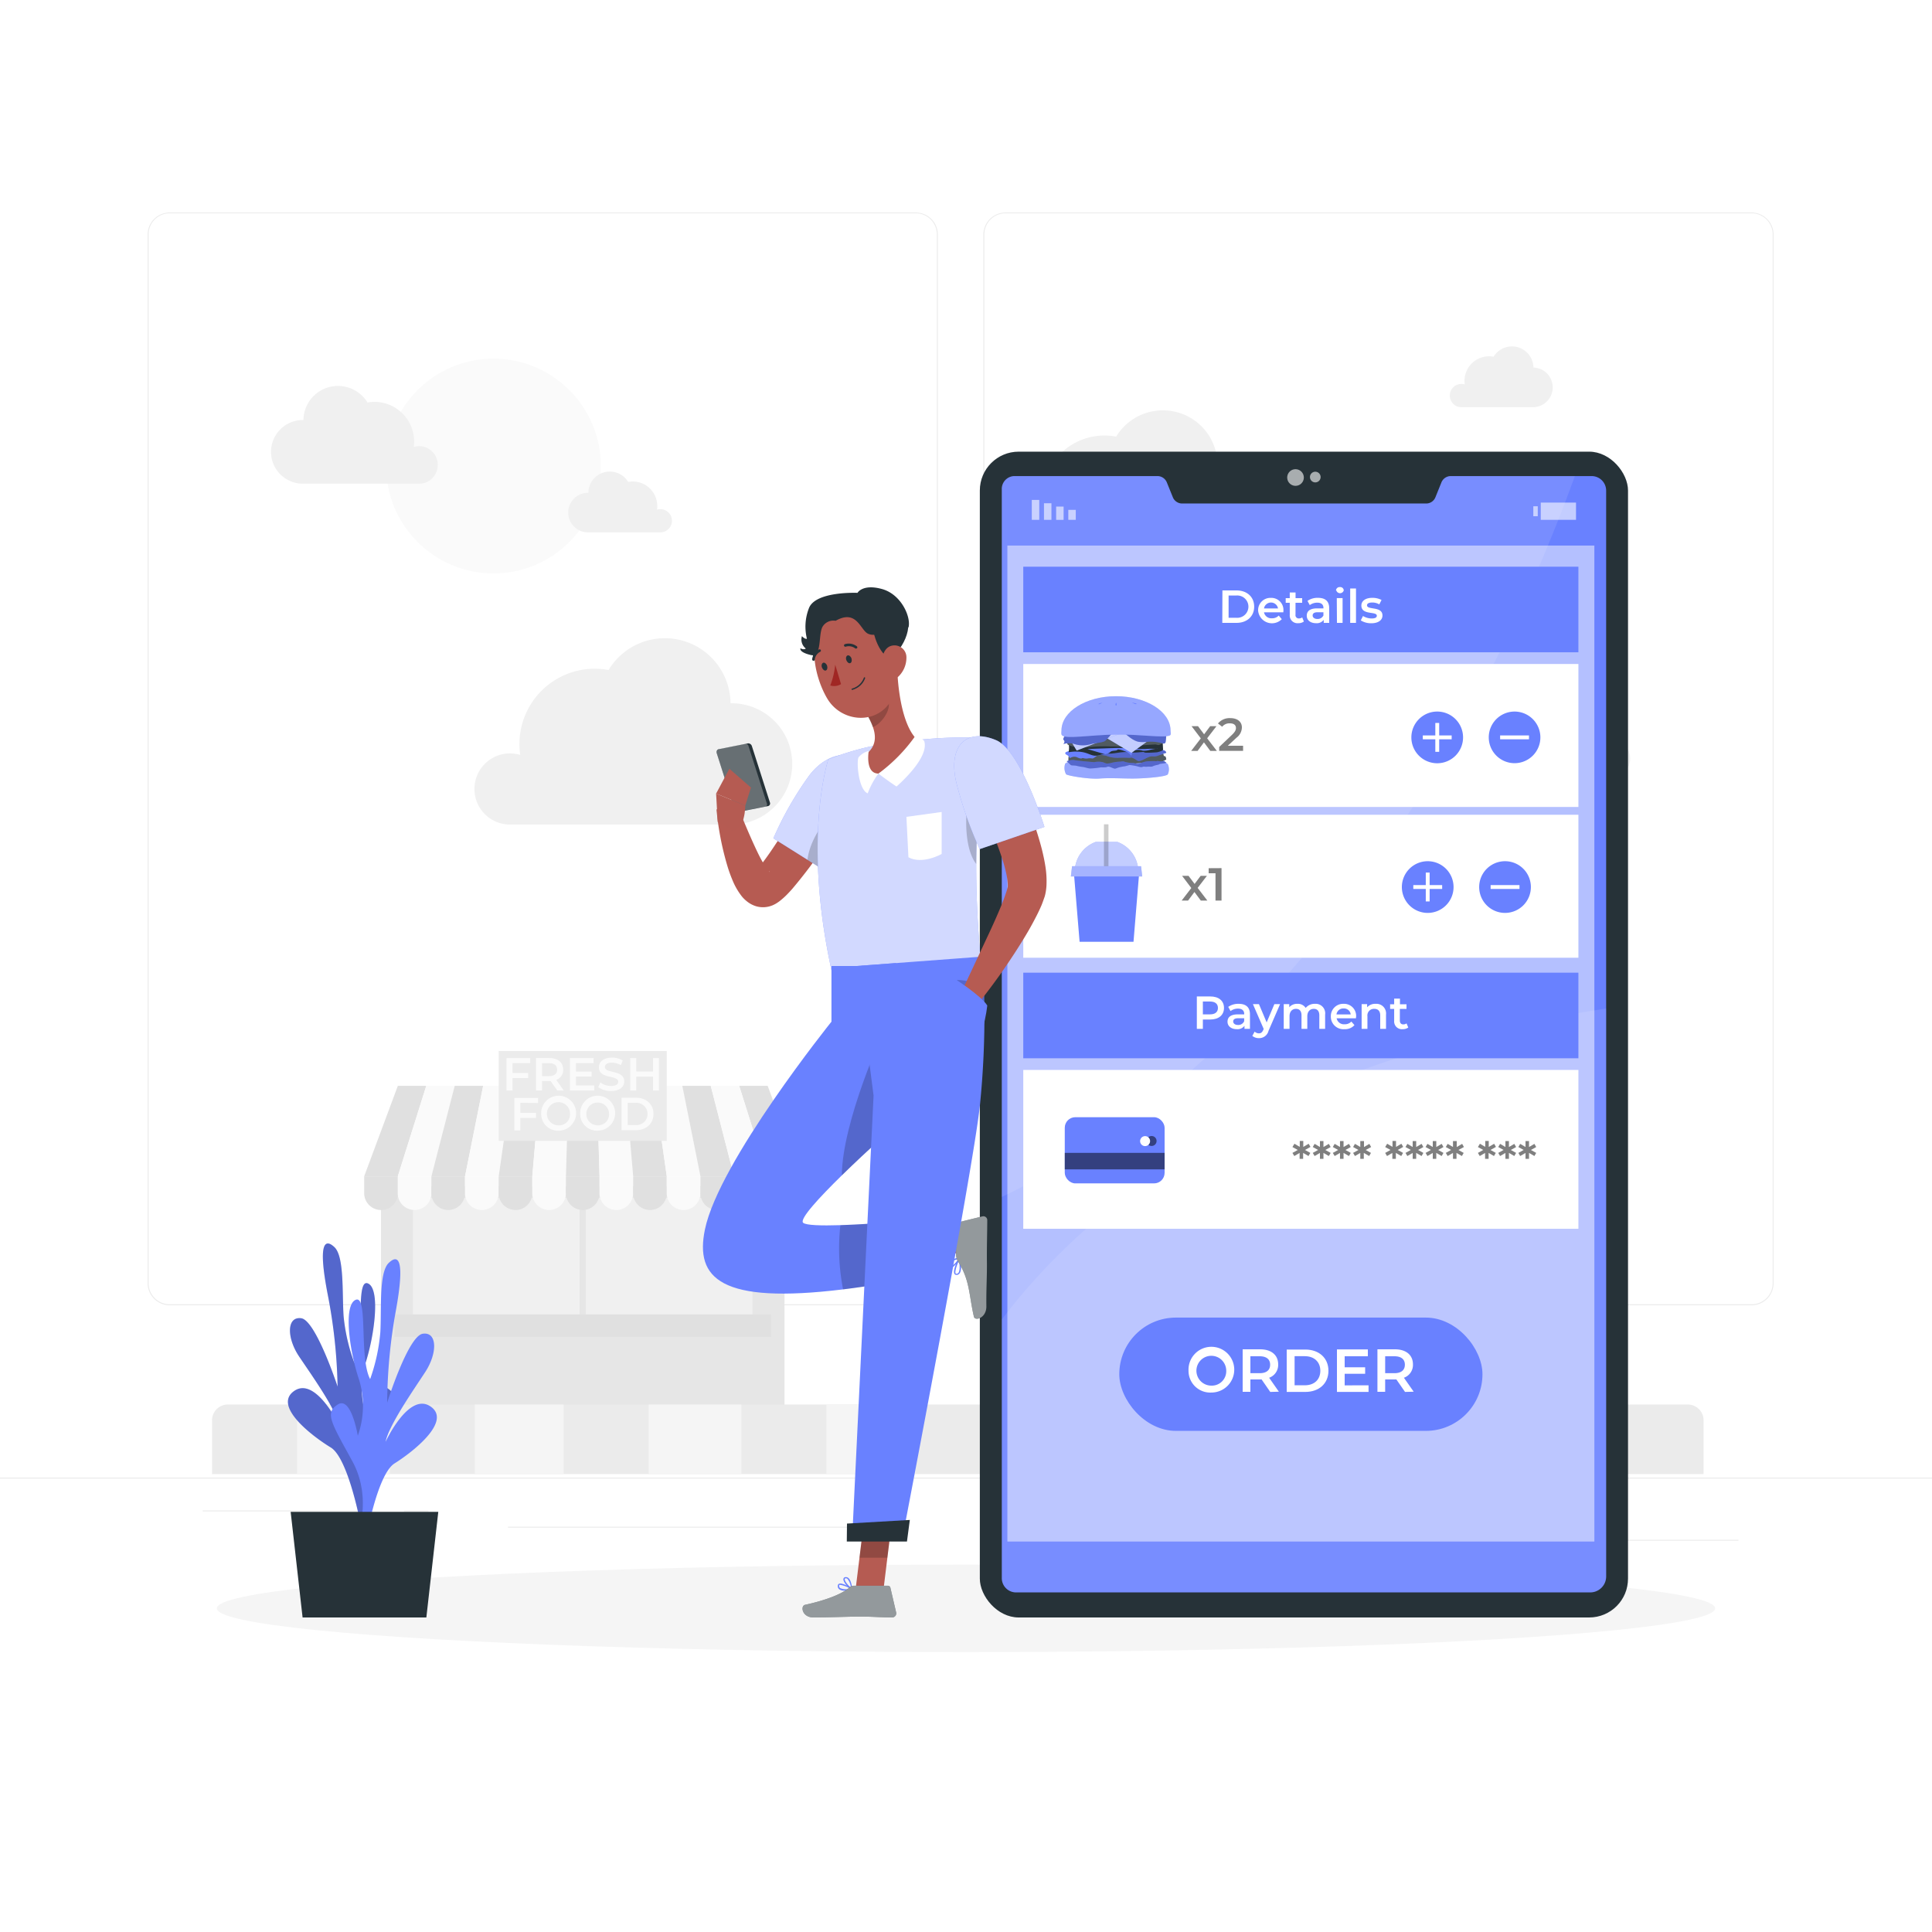 <svg class="animated" id="freepik_stories-order-ahead" xmlns="http://www.w3.org/2000/svg" viewBox="0 0 500 500" version="1.1" xmlns:xlink="http://www.w3.org/1999/xlink" xmlns:svgjs="http://svgjs.com/svgjs"><style>svg#freepik_stories-order-ahead:not(.animated) .animable {opacity: 0;}svg#freepik_stories-order-ahead.animated #freepik--Device--inject-230 {animation: 1.5s Infinite  linear floating;animation-delay: 0s;}            @keyframes floating {                0% {                    opacity: 1;                    transform: translateY(0px);                }                50% {                    transform: translateY(-10px);                }                100% {                    opacity: 1;                    transform: translateY(0px);                }            }        </style><g id="freepik--background-complete--inject-230" class="animable" style="transform-origin: 250px 228.23px;"><rect y="382.4" width="500" height="0.25" style="fill: rgb(235, 235, 235); transform-origin: 250px 382.525px;" id="el6ouskm3kytk" class="animable"></rect><rect x="416.78" y="398.49" width="33.12" height="0.25" style="fill: rgb(235, 235, 235); transform-origin: 433.34px 398.615px;" id="elsiz77ojd70k" class="animable"></rect><rect x="322.53" y="401.21" width="8.69" height="0.25" style="fill: rgb(235, 235, 235); transform-origin: 326.875px 401.335px;" id="el8bs66a3lrp7" class="animable"></rect><rect x="396.59" y="389.21" width="19.19" height="0.25" style="fill: rgb(235, 235, 235); transform-origin: 406.185px 389.335px;" id="el60js3vmhlqp" class="animable"></rect><rect x="52.46" y="390.89" width="43.19" height="0.25" style="fill: rgb(235, 235, 235); transform-origin: 74.055px 391.015px;" id="el4ukotk41qjt" class="animable"></rect><rect x="104.56" y="390.89" width="6.33" height="0.25" style="fill: rgb(235, 235, 235); transform-origin: 107.725px 391.015px;" id="elcekn159hsc6" class="animable"></rect><rect x="131.47" y="395.11" width="93.68" height="0.25" style="fill: rgb(235, 235, 235); transform-origin: 178.31px 395.235px;" id="elxpp00bdqka" class="animable"></rect><path d="M237,337.8H43.91a5.71,5.71,0,0,1-5.7-5.71V60.66A5.71,5.71,0,0,1,43.91,55H237a5.71,5.71,0,0,1,5.71,5.71V332.09A5.71,5.71,0,0,1,237,337.8ZM43.91,55.2a5.46,5.46,0,0,0-5.45,5.46V332.09a5.46,5.46,0,0,0,5.45,5.46H237a5.47,5.47,0,0,0,5.46-5.46V60.66A5.47,5.47,0,0,0,237,55.2Z" style="fill: rgb(235, 235, 235); transform-origin: 140.46px 196.4px;" id="eldghbymdxyl5" class="animable"></path><path d="M453.31,337.8H260.21a5.72,5.72,0,0,1-5.71-5.71V60.66A5.72,5.72,0,0,1,260.21,55h193.1A5.71,5.71,0,0,1,459,60.66V332.09A5.71,5.71,0,0,1,453.31,337.8ZM260.21,55.2a5.47,5.47,0,0,0-5.46,5.46V332.09a5.47,5.47,0,0,0,5.46,5.46h193.1a5.47,5.47,0,0,0,5.46-5.46V60.66a5.47,5.47,0,0,0-5.46-5.46Z" style="fill: rgb(235, 235, 235); transform-origin: 356.75px 196.4px;" id="el9d2qi40x32" class="animable"></path><rect x="98.6" y="307" width="104.42" height="64.39" style="fill: rgb(230, 230, 230); transform-origin: 150.81px 339.195px;" id="elbegmudamo9m" class="animable"></rect><rect x="106.89" y="310.01" width="43.12" height="33.07" style="fill: rgb(240, 240, 240); transform-origin: 128.45px 326.545px;" id="elo6tmnmnzmv" class="animable"></rect><rect x="151.62" y="310.01" width="43.12" height="33.07" style="fill: rgb(240, 240, 240); transform-origin: 173.18px 326.545px;" id="el9xri3m53d65" class="animable"></rect><path d="M98.6,313.15h0a4.36,4.36,0,0,1-4.35-4.36v-4.36H103v4.36A4.36,4.36,0,0,1,98.6,313.15Z" style="fill: rgb(224, 224, 224); transform-origin: 98.625px 308.79px;" id="elzc0eqywcxmf" class="animable"></path><path d="M102.94,304.43h8.71a0,0,0,0,1,0,0v4.36a4.36,4.36,0,0,1-4.36,4.36h0a4.36,4.36,0,0,1-4.36-4.36v-4.36A0,0,0,0,1,102.94,304.43Z" style="fill: rgb(250, 250, 250); transform-origin: 107.29px 308.79px;" id="el6nt1naloypm" class="animable"></path><path d="M116,313.15h0a4.36,4.36,0,0,1-4.36-4.36v-4.36h8.71v4.36A4.36,4.36,0,0,1,116,313.15Z" style="fill: rgb(224, 224, 224); transform-origin: 115.995px 308.79px;" id="elmp5xyqw0nuo" class="animable"></path><path d="M124.7,313.15h0a4.36,4.36,0,0,1-4.36-4.36v-4.36h8.71v4.36A4.36,4.36,0,0,1,124.7,313.15Z" style="fill: rgb(250, 250, 250); transform-origin: 124.695px 308.79px;" id="elrqyyheb1kq" class="animable"></path><path d="M133.41,313.15h0a4.36,4.36,0,0,1-4.36-4.36v-4.36h8.72v4.36A4.36,4.36,0,0,1,133.41,313.15Z" style="fill: rgb(224, 224, 224); transform-origin: 133.41px 308.79px;" id="elbi8bxp0o2hp" class="animable"></path><path d="M142.1,313.15h0a4.36,4.36,0,0,1-4.35-4.36v-4.36h8.71v4.36A4.36,4.36,0,0,1,142.1,313.15Z" style="fill: rgb(250, 250, 250); transform-origin: 142.105px 308.79px;" id="elubljh0osvui" class="animable"></path><path d="M150.81,313.15h0a4.36,4.36,0,0,1-4.35-4.36v-4.36h8.71v4.36A4.36,4.36,0,0,1,150.81,313.15Z" style="fill: rgb(224, 224, 224); transform-origin: 150.815px 308.79px;" id="elt0t9aearkj" class="animable"></path><path d="M159.51,313.15h0a4.36,4.36,0,0,1-4.36-4.36v-4.36h8.71v4.36A4.36,4.36,0,0,1,159.51,313.15Z" style="fill: rgb(250, 250, 250); transform-origin: 159.505px 308.79px;" id="el94k3xl7bli9" class="animable"></path><path d="M168.22,313.15h0a4.36,4.36,0,0,1-4.36-4.36v-4.36h8.71v4.36A4.36,4.36,0,0,1,168.22,313.15Z" style="fill: rgb(224, 224, 224); transform-origin: 168.215px 308.79px;" id="els2bsvr235r" class="animable"></path><path d="M176.91,313.15h0a4.36,4.36,0,0,1-4.36-4.36v-4.36h8.72v4.36A4.36,4.36,0,0,1,176.91,313.15Z" style="fill: rgb(250, 250, 250); transform-origin: 176.91px 308.79px;" id="elfm4u9pbv2sk" class="animable"></path><path d="M185.62,313.15h0a4.36,4.36,0,0,1-4.35-4.36v-4.36H190v4.36A4.36,4.36,0,0,1,185.62,313.15Z" style="fill: rgb(224, 224, 224); transform-origin: 185.635px 308.79px;" id="el5tnpkcuomtq" class="animable"></path><path d="M203,313.15h0a4.36,4.36,0,0,1-4.36-4.36v-4.36h8.71v4.36A4.36,4.36,0,0,1,203,313.15Z" style="fill: rgb(224, 224, 224); transform-origin: 202.995px 308.79px;" id="eldc84dmtlxmd" class="animable"></path><path d="M194.31,313.15h0a4.36,4.36,0,0,1-4.35-4.36v-4.36h8.71v4.36A4.36,4.36,0,0,1,194.31,313.15Z" style="fill: rgb(250, 250, 250); transform-origin: 194.315px 308.79px;" id="el334pbi7akzi" class="animable"></path><rect x="102.09" y="340.17" width="97.45" height="5.81" style="fill: rgb(224, 224, 224); transform-origin: 150.815px 343.075px;" id="elo8wcirkenn" class="animable"></rect><polygon points="102.96 281.01 94.25 304.43 102.96 304.43 110.33 281.01 102.96 281.01" style="fill: rgb(224, 224, 224); transform-origin: 102.29px 292.72px;" id="eljrfm5x3c7ua" class="animable"></polygon><polygon points="110.31 281.01 102.94 304.43 111.65 304.43 117.68 281.01 110.31 281.01" style="fill: rgb(250, 250, 250); transform-origin: 110.31px 292.72px;" id="elf21xsm58kzk" class="animable"></polygon><polygon points="117.68 281.01 111.65 304.43 120.36 304.43 125.05 281.01 117.68 281.01" style="fill: rgb(224, 224, 224); transform-origin: 118.35px 292.72px;" id="elv004qodeb9" class="animable"></polygon><polygon points="125.03 281.01 120.34 304.43 129.06 304.43 132.41 281.01 125.03 281.01" style="fill: rgb(250, 250, 250); transform-origin: 126.375px 292.72px;" id="elo1i5jzoa52" class="animable"></polygon><polygon points="132.41 281.01 129.06 304.43 137.77 304.43 139.78 281.01 132.41 281.01" style="fill: rgb(224, 224, 224); transform-origin: 134.42px 292.72px;" id="ellhnpv5fixuh" class="animable"></polygon><polygon points="139.76 281.01 137.75 304.43 146.46 304.43 147.13 281.01 139.76 281.01" style="fill: rgb(250, 250, 250); transform-origin: 142.44px 292.72px;" id="el68dde6i6sme" class="animable"></polygon><polygon points="147.13 281.01 146.46 304.43 155.17 304.43 154.5 281.01 147.13 281.01" style="fill: rgb(224, 224, 224); transform-origin: 150.815px 292.72px;" id="elv3sjwz5hmw" class="animable"></polygon><polygon points="154.48 281.01 155.15 304.43 163.86 304.43 161.85 281.01 154.48 281.01" style="fill: rgb(250, 250, 250); transform-origin: 159.17px 292.72px;" id="elh6153q2w67" class="animable"></polygon><polygon points="161.85 281.01 163.86 304.43 172.57 304.43 169.22 281.01 161.85 281.01" style="fill: rgb(224, 224, 224); transform-origin: 167.21px 292.72px;" id="eln8ece04g3af" class="animable"></polygon><polygon points="169.21 281.01 172.56 304.43 181.27 304.43 176.58 281.01 169.21 281.01" style="fill: rgb(250, 250, 250); transform-origin: 175.24px 292.72px;" id="elvw16k6hnbqk" class="animable"></polygon><polygon points="176.58 281.01 181.27 304.43 189.98 304.43 183.95 281.01 176.58 281.01" style="fill: rgb(224, 224, 224); transform-origin: 183.28px 292.72px;" id="elt4u50sl3rgk" class="animable"></polygon><polygon points="191.3 281.01 198.67 304.43 207.38 304.43 198.67 281.01 191.3 281.01" style="fill: rgb(224, 224, 224); transform-origin: 199.34px 292.72px;" id="eljvdq0nzf7e" class="animable"></polygon><polygon points="183.93 281.01 189.96 304.43 198.67 304.43 191.3 281.01 183.93 281.01" style="fill: rgb(250, 250, 250); transform-origin: 191.3px 292.72px;" id="elmsb91s3i4h" class="animable"></polygon><rect x="129.06" y="271.99" width="43.5" height="23.26" style="fill: rgb(235, 235, 235); transform-origin: 150.81px 283.62px;" id="eldqplsmlhe9w" class="animable"></rect><path d="M132.64,275.14v2.55h4.05V279h-4.05v3.22h-1.56v-8.4h6.13v1.31Z" style="fill: rgb(250, 250, 250); transform-origin: 134.145px 278.02px;" id="elmejp0wubmo" class="animable"></path><path d="M144.22,282.23l-1.72-2.46h-2.22v2.45h-1.56v-8.4h3.46c2.2,0,3.57,1.13,3.57,3a2.7,2.7,0,0,1-1.78,2.65l1.93,2.76Zm-2.11-7.08h-1.83v3.35h1.83c1.36,0,2.07-.63,2.07-1.68S143.47,275.15,142.11,275.15Z" style="fill: rgb(250, 250, 250); transform-origin: 142.31px 278.025px;" id="el79qaqm73aav" class="animable"></path><path d="M153.79,280.92v1.31H147.5v-8.4h6.12v1.31h-4.56v2.18h4.05v1.28h-4.05v2.32Z" style="fill: rgb(250, 250, 250); transform-origin: 150.645px 278.03px;" id="el68cetxuq4nk" class="animable"></path><path d="M154.83,281.34l.54-1.21a4.65,4.65,0,0,0,2.77.92c1.31,0,1.86-.47,1.86-1.09,0-1.81-5-.62-5-3.74,0-1.36,1.08-2.51,3.38-2.51a5.19,5.19,0,0,1,2.79.75l-.49,1.21a4.58,4.58,0,0,0-2.31-.66c-1.3,0-1.82.5-1.82,1.14,0,1.78,5,.62,5,3.7,0,1.35-1.09,2.5-3.39,2.5A5.39,5.39,0,0,1,154.83,281.34Z" style="fill: rgb(250, 250, 250); transform-origin: 158.19px 278.031px;" id="eliz9iv7df2l9" class="animable"></path><path d="M170.54,273.83v8.4H169v-3.6h-4.34v3.6h-1.56v-8.4h1.56v3.47H169v-3.47Z" style="fill: rgb(250, 250, 250); transform-origin: 166.82px 278.03px;" id="el876j6s3plur" class="animable"></path><path d="M134.67,285.4V288h4.05v1.32h-4.05v3.22h-1.56v-8.4h6.13v1.31Z" style="fill: rgb(250, 250, 250); transform-origin: 136.175px 288.34px;" id="elvizjbci0bnd" class="animable"></path><path d="M140.06,288.29a4.52,4.52,0,1,1,4.52,4.32A4.3,4.3,0,0,1,140.06,288.29Zm7.47,0a3,3,0,1,0-2.95,2.95A2.86,2.86,0,0,0,147.53,288.29Z" style="fill: rgb(250, 250, 250); transform-origin: 144.576px 288.093px;" id="ellgj834z9k4s" class="animable"></path><path d="M150.16,288.29a4.52,4.52,0,1,1,4.52,4.32A4.3,4.3,0,0,1,150.16,288.29Zm7.47,0a2.95,2.95,0,1,0-2.95,2.95A2.86,2.86,0,0,0,157.63,288.29Z" style="fill: rgb(250, 250, 250); transform-origin: 154.676px 288.093px;" id="el72sqay6zcx9" class="animable"></path><path d="M160.86,284.09h3.67c2.73,0,4.59,1.68,4.59,4.2s-1.86,4.2-4.59,4.2h-3.67Zm3.6,7.08a2.89,2.89,0,1,0,0-5.76h-2v5.76Z" style="fill: rgb(250, 250, 250); transform-origin: 164.99px 288.29px;" id="elkaczmutnohg" class="animable"></path><path d="M440.88,367.79v13.7h-386v-13.7a4.08,4.08,0,0,1,4-4.3H436.84A4.08,4.08,0,0,1,440.88,367.79Z" style="fill: rgb(235, 235, 235); transform-origin: 247.88px 372.49px;" id="el7v2lw4aqarx" class="animable"></path><rect x="76.88" y="363.49" width="24" height="18" style="fill: rgb(245, 245, 245); transform-origin: 88.88px 372.49px;" id="elk2bkgwoi0x" class="animable"></rect><rect x="122.88" y="363.49" width="23" height="18" style="fill: rgb(245, 245, 245); transform-origin: 134.38px 372.49px;" id="el7e9mbk9hsrp" class="animable"></rect><rect x="167.88" y="363.49" width="24" height="18" style="fill: rgb(245, 245, 245); transform-origin: 179.88px 372.49px;" id="el9txb54oygh4" class="animable"></rect><rect x="213.88" y="363.49" width="23" height="18" style="fill: rgb(245, 245, 245); transform-origin: 225.38px 372.49px;" id="elch4rqq4yhqj" class="animable"></rect><rect x="258.88" y="363.49" width="23" height="18" style="fill: rgb(245, 245, 245); transform-origin: 270.38px 372.49px;" id="elwvgjfg4djwn" class="animable"></rect><rect x="303.88" y="363.49" width="24" height="18" style="fill: rgb(245, 245, 245); transform-origin: 315.88px 372.49px;" id="elhuk0pqh1ml9" class="animable"></rect><rect x="349.88" y="363.49" width="23" height="18" style="fill: rgb(245, 245, 245); transform-origin: 361.38px 372.49px;" id="elwag29q83ekc" class="animable"></rect><rect x="394.88" y="363.49" width="24" height="18" style="fill: rgb(245, 245, 245); transform-origin: 406.88px 372.49px;" id="elxiz25qp023" class="animable"></rect><g id="elrpeuia1912b"><circle cx="127.71" cy="120.61" r="27.79" style="fill: rgb(250, 250, 250); transform-origin: 127.71px 120.61px; transform: rotate(-22.5deg);" class="animable" id="eldmvvf1u6dh8"></circle></g><path d="M113.29,120.3a4.83,4.83,0,0,0-6.21-4.63A10.28,10.28,0,0,0,97,104a9.77,9.77,0,0,0-1.89.18,8.94,8.94,0,0,0-16.58,4.52h-.15a8.24,8.24,0,0,0,0,16.48H108.6A4.82,4.82,0,0,0,113.29,120.3Z" style="fill: rgb(240, 240, 240); transform-origin: 91.715px 112.531px;" id="el3k9cpxg9bou" class="animable"></path><path d="M421.89,196.28a4.83,4.83,0,0,0-4.83-4.83,4.92,4.92,0,0,0-1.39.21,10.45,10.45,0,0,0,.11-1.49A10.23,10.23,0,0,0,405.55,180a10.6,10.6,0,0,0-1.88.17,8.94,8.94,0,0,0-16.58,4.52h-.15a8.24,8.24,0,1,0,0,16.48H417.2A4.83,4.83,0,0,0,421.89,196.28Z" style="fill: rgb(240, 240, 240); transform-origin: 400.295px 188.521px;" id="elvrgbnzqhlsn" class="animable"></path><path d="M260,138.57a7.65,7.65,0,0,1,9.84-7.32,16.56,16.56,0,0,1-.17-2.35A16.16,16.16,0,0,1,288.86,113a14.14,14.14,0,0,1,26.23,7.15h.24a13,13,0,0,1,0,26.07H267.46A7.63,7.63,0,0,1,260,138.57Z" style="fill: rgb(240, 240, 240); transform-origin: 294.182px 126.205px;" id="elo3lk9cg4dag" class="animable"></path><path d="M122.79,204.18a9.19,9.19,0,0,1,11.84-8.81,20.13,20.13,0,0,1-.2-2.82,19.48,19.48,0,0,1,19.47-19.48,19.25,19.25,0,0,1,3.59.34,17,17,0,0,1,31.57,8.6h.28a15.69,15.69,0,0,1,0,31.38H131.72v0A9.19,9.19,0,0,1,122.79,204.18Z" style="fill: rgb(240, 240, 240); transform-origin: 163.91px 189.279px;" id="elji9cv2u7tdj" class="animable"></path><path d="M173.9,134.77a3,3,0,0,0-3-3,3,3,0,0,0-.86.12,7,7,0,0,0,.06-.92,6.35,6.35,0,0,0-6.35-6.36,6.47,6.47,0,0,0-1.18.11,5.55,5.55,0,0,0-10.3,2.81h-.1a5.12,5.12,0,1,0,0,10.24H171A3,3,0,0,0,173.9,134.77Z" style="fill: rgb(240, 240, 240); transform-origin: 160.475px 129.905px;" id="elidyrjhqgvrf" class="animable"></path><path d="M375.21,102.37a3,3,0,0,1,3.87-2.88,7,7,0,0,1-.07-.92,6.36,6.36,0,0,1,6.36-6.36,6.45,6.45,0,0,1,1.17.11,5.56,5.56,0,0,1,10.31,2.81h.09a5.13,5.13,0,0,1,0,10.25H378.13A3,3,0,0,1,375.21,102.37Z" style="fill: rgb(240, 240, 240); transform-origin: 388.527px 97.514px;" id="eluyonj5xuc6k" class="animable"></path></g><g id="freepik--Shadow--inject-230" class="animable" style="transform-origin: 250px 416.24px;"><ellipse id="freepik--path--inject-230" cx="250" cy="416.24" rx="193.89" ry="11.32" style="fill: rgb(245, 245, 245); transform-origin: 250px 416.24px;" class="animable"></ellipse></g><g id="freepik--Plant--inject-230" class="animable" style="transform-origin: 93.971px 370.206px;"><path d="M95.85,394.45s-4.75-10.37.68-20.59,7-12.62,3.54-14.71-5,8.17-5,8.17a23,23,0,0,1-.51-14.45c2.41-7.4,3.92-19.43.63-20.73s-.63,15-3.48,20.58a47.7,47.7,0,0,1-2.79-12.12c-.4-5.94.22-15.42-2.38-17.85s-4.26-.75-1.71,12.35a136.56,136.56,0,0,1,2.54,23.75s-5.64-17.18-9.42-17.69-3.78,5.07-.54,9.9S86.84,364.53,87.87,369c0,0-6.19-12.93-11.76-9s4.85,11.78,9.49,14.6,7.86,20.52,7.86,20.52Z" style="fill: #6981FF; transform-origin: 88.209px 358.466px;" id="elur9lmk009qi" class="animable"></path><g id="eltejqofh4r7o"><path d="M95.85,394.45s-4.75-10.37.68-20.59,7-12.62,3.54-14.71-5,8.17-5,8.17a23,23,0,0,1-.51-14.45c2.41-7.4,3.92-19.43.63-20.73s-.63,15-3.48,20.58a47.7,47.7,0,0,1-2.79-12.12c-.4-5.94.22-15.42-2.38-17.85s-4.26-.75-1.71,12.35a136.56,136.56,0,0,1,2.54,23.75s-5.64-17.18-9.42-17.69-3.78,5.07-.54,9.9S86.84,364.53,87.87,369c0,0-6.19-12.93-11.76-9s4.85,11.78,9.49,14.6,7.86,20.52,7.86,20.52Z" style="isolation: isolate; opacity: 0.2; transform-origin: 88.209px 358.466px;" class="animable" id="elt4ple5lnt4l"></path></g><path d="M92.1,398.7s4.62-10.44-.93-20.57S84,365.61,87.46,363.46s5.14,8.1,5.14,8.1a23.11,23.11,0,0,0,.34-14.46c-2.5-7.36-4.15-19.37-.88-20.71s.81,15,3.73,20.52a47.87,47.87,0,0,0,2.64-12.16c.33-5.95-.4-15.42,2.16-17.89s4.25-.81,1.86,12.33A137.89,137.89,0,0,0,100.2,363s5.43-17.27,9.21-17.83,3.84,5,.66,9.88-9.32,13.62-10.29,18.09c0,0,6-13,11.64-9.15s-4.7,11.85-9.31,14.74-7.61,20.63-7.61,20.63Z" style="fill: #6981FF; transform-origin: 99.353px 362.628px;" id="eloma718222g" class="animable"></path><polygon points="113.43 391.26 75.22 391.26 78.31 418.6 110.34 418.6 113.43 391.26" style="fill: rgb(38, 50, 56); transform-origin: 94.325px 404.93px;" id="el7vkzdj317kh" class="animable"></polygon></g><g id="freepik--Device--inject-230" class="animable animator-active" style="transform-origin: 337.455px 267.745px;"><rect x="253.58" y="116.89" width="167.75" height="301.71" rx="10.05" style="fill: rgb(38, 50, 56); transform-origin: 337.455px 267.745px;" id="el5ldeou778ub" class="animable"></rect><path d="M415.67,127V408a4.12,4.12,0,0,1-4.18,4.11H263a3.68,3.68,0,0,1-3.73-3.77V126.66a3.32,3.32,0,0,1,3.19-3.45h37.13a2.63,2.63,0,0,1,2.4,1.67l1.53,3.78a2.6,2.6,0,0,0,2.39,1.65H369.1a2.57,2.57,0,0,0,2.39-1.62l1.54-3.81a2.62,2.62,0,0,1,2.39-1.67H412A3.76,3.76,0,0,1,415.67,127Z" style="fill: #6981FF; transform-origin: 337.469px 267.66px;" id="el8gsdy27w10a" class="animable"></path><g id="elja2vvddj55h"><path d="M407.57,123.21c-13.85,38.33-58.87,143.63-148.33,186.57V126.66a3.32,3.32,0,0,1,3.19-3.45h37.13a2.63,2.63,0,0,1,2.4,1.67l1.53,3.78a2.6,2.6,0,0,0,2.39,1.65H369.1a2.57,2.57,0,0,0,2.39-1.62l1.54-3.81a2.62,2.62,0,0,1,2.39-1.67Z" style="fill: rgb(255, 255, 255); opacity: 0.1; transform-origin: 333.404px 216.495px;" class="animable" id="elraoo3rqjwd"></path></g><g id="elprdtl25wb9"><path d="M415.67,261V408a4.12,4.12,0,0,1-4.18,4.11H263a3.68,3.68,0,0,1-3.73-3.77V341.48C300.56,287.08,371.59,267.8,415.67,261Z" style="fill: rgb(255, 255, 255); opacity: 0.1; transform-origin: 337.469px 336.555px;" class="animable" id="el440l676f7jd"></path></g><g id="el8dnmjkz33z"><path d="M337.43,123.58a2.15,2.15,0,1,1-2.15-2.15A2.16,2.16,0,0,1,337.43,123.58Z" style="fill: rgb(255, 255, 255); isolation: isolate; opacity: 0.6; transform-origin: 335.28px 123.58px;" class="animable" id="el7c867mgr3zi"></path></g><g id="elwy49v3jfwxl"><path d="M341.77,123.58a1.38,1.38,0,0,1-2.75,0,1.38,1.38,0,1,1,2.75,0Z" style="fill: rgb(255, 255, 255); isolation: isolate; opacity: 0.6; transform-origin: 340.395px 123.463px;" class="animable" id="elfz7xvvkc2gt"></path></g><g id="ela8mtd165xqt"><rect x="260.71" y="141.19" width="151.91" height="257.76" style="fill: rgb(255, 255, 255); opacity: 0.5; transform-origin: 336.665px 270.07px;" class="animable" id="eli4zwuxlhko"></rect></g><rect x="264.82" y="171.84" width="143.67" height="37" style="fill: rgb(255, 255, 255); transform-origin: 336.655px 190.34px;" id="elogvf0b7qwvd" class="animable"></rect><rect x="264.82" y="210.86" width="143.67" height="37" style="fill: rgb(255, 255, 255); transform-origin: 336.655px 229.36px;" id="elvhwlphm1km" class="animable"></rect><rect x="264.82" y="146.66" width="143.67" height="22.15" style="fill: #6981FF; transform-origin: 336.655px 157.735px;" id="el1g8iulkhfw4" class="animable"></rect><g id="eljdzvcpuqsf"><g style="opacity: 0.5; transform-origin: 314.99px 190.092px;" class="animable" id="elwvtxnqnr2r"><path d="M313.23,194.34l-1.65-2.22-1.65,2.22h-1.66l2.5-3.25-2.39-3.15h1.67l1.57,2.1,1.57-2.1h1.62l-2.4,3.13,2.51,3.27Z" id="elrowjux6okak" class="animable" style="transform-origin: 311.595px 191.14px;"></path><path d="M321.71,193v1.32h-6.19v-1l3.34-3.17c.81-.78,1-1.27,1-1.73,0-.77-.53-1.22-1.56-1.22a2.38,2.38,0,0,0-2,.88l-1.09-.84a3.87,3.87,0,0,1,3.19-1.39c1.82,0,3,.92,3,2.41a3.38,3.38,0,0,1-1.39,2.65L317.75,193Z" id="el3fp8a7pzw2x" class="animable" style="transform-origin: 318.46px 190.082px;"></path></g></g><path d="M378.64,190.83a6.69,6.69,0,1,1-6.68-6.68A6.69,6.69,0,0,1,378.64,190.83Z" style="fill: #6981FF; transform-origin: 371.95px 190.84px;" id="elrzokdnsqqyc" class="animable"></path><rect x="371.46" y="187.1" width="1" height="7.47" style="fill: rgb(255, 255, 255); transform-origin: 371.96px 190.835px;" id="elz6zb7ldv8c" class="animable"></rect><rect x="368.22" y="190.33" width="7.47" height="1" style="fill: rgb(255, 255, 255); transform-origin: 371.955px 190.83px;" id="el8n601hn9ud" class="animable"></rect><path d="M398.65,190.83a6.68,6.68,0,1,1-6.68-6.68A6.69,6.69,0,0,1,398.65,190.83Z" style="fill: #6981FF; transform-origin: 391.97px 190.83px;" id="elmy31sfgc7k" class="animable"></path><rect x="388.23" y="190.33" width="7.47" height="1" style="fill: rgb(255, 255, 255); transform-origin: 391.965px 190.83px;" id="elv48iqfgyk9" class="animable"></rect><path d="M276.9,197a5.5,5.5,0,0,0-1.21.6,3.34,3.34,0,0,0,.22,2.79c.5.39,5.87,1.31,8.67,1.1s5.55,0,8.56,0,8.73-.46,9.09-1.1a3.18,3.18,0,0,0,0-2.62,6.62,6.62,0,0,0-4.46-1.45C295.93,196.57,276.9,197,276.9,197Z" style="fill: #6981FF; transform-origin: 288.998px 198.917px;" id="elrglilxd5yjr" class="animable"></path><g id="elbpx5zt7ke8f"><path d="M276.9,197a5.5,5.5,0,0,0-1.21.6,3.34,3.34,0,0,0,.22,2.79c.5.39,5.87,1.31,8.67,1.1s5.55,0,8.56,0,8.73-.46,9.09-1.1a3.18,3.18,0,0,0,0-2.62,6.62,6.62,0,0,0-4.46-1.45C295.93,196.57,276.9,197,276.9,197Z" style="fill: rgb(255, 255, 255); isolation: isolate; opacity: 0.3; transform-origin: 288.998px 198.917px;" class="animable" id="elqzlls757ppm"></path></g><path d="M276.66,195.19c-.09.54-.29,1.74,0,2a9.05,9.05,0,0,0,5.19.71,39.34,39.34,0,0,1,5.91-.21c3.32,0,4.7.14,5.38,0s1.59-.21,2.79-.28,2.9-.21,3.36-.21.71.32,1.31,0a13.3,13.3,0,0,1,1.22-.62s-.05-.72-.27-.83-.35,0-.39-.24,0-.18-.14-.41-.42-.53-.42-.53Z" style="fill: rgb(38, 50, 56); transform-origin: 289.164px 196.291px;" id="el3jrf25p7hm6" class="animable"></path><g id="el4eyi0qesd1n"><path d="M276.66,195.19c-.09.54-.29,1.74,0,2a9.05,9.05,0,0,0,5.19.71,39.34,39.34,0,0,1,5.91-.21c3.32,0,4.7.14,5.38,0s1.59-.21,2.79-.28,2.9-.21,3.36-.21.71.32,1.31,0a13.3,13.3,0,0,1,1.22-.62s-.05-.72-.27-.83-.35,0-.39-.24,0-.18-.14-.41-.42-.53-.42-.53Z" style="fill: rgb(255, 255, 255); isolation: isolate; opacity: 0.2; transform-origin: 289.164px 196.291px;" class="animable" id="elac6onqanwon"></path></g><path d="M286.24,195.58a8,8,0,0,0,3.29.54,20.24,20.24,0,0,1,2.47,0c.85.07.53-.3,1.49.2s.92,1,2.44.25,1.7-.84,2.33-.84a3,3,0,0,0,1.4-.15c.55-.21,2.16-.74,2.16-.74s.05-.74-1.33-.78-16,.43-16.41.78S286.24,195.58,286.24,195.58Z" style="fill: #6981FF; transform-origin: 292.928px 195.505px;" id="eldk5ifdjbrft" class="animable"></path><g id="elsil64uv6jj"><path d="M286.24,195.58a8,8,0,0,0,3.29.54,20.24,20.24,0,0,1,2.47,0c.85.07.53-.3,1.49.2s.92,1,2.44.25,1.7-.84,2.33-.84a3,3,0,0,0,1.4-.15c.55-.21,2.16-.74,2.16-.74s.05-.74-1.33-.78-16,.43-16.41.78S286.24,195.58,286.24,195.58Z" style="isolation: isolate; opacity: 0.2; transform-origin: 292.928px 195.505px;" class="animable" id="el7xnwiv8jhx4"></path></g><path d="M278.11,194.06s-2.34.36-2.41.78.39.46.72.74a1.84,1.84,0,0,1,.48.64,1.92,1.92,0,0,1,1.74-.28c.81.39,1.2.42,1.41.28s.68.19,1.38.08a3.28,3.28,0,0,1,1.24,0c.46,0,1.13-.81,1.52-.74a8.81,8.81,0,0,0,2.19-.74Z" style="fill: #6981FF; transform-origin: 281.036px 195.191px;" id="el8trgecln06m" class="animable"></path><path d="M276.55,190.77a2.32,2.32,0,0,0,0,1.58,5.83,5.83,0,0,1,0,2.34,9.83,9.83,0,0,1,3.82,0c1.91.43,2.33,1.19,4.17.77a6.88,6.88,0,0,1,2.69-.43c1.41,0,3.32-.6,5-.34s3.84-.26,3.9,0,3.32,0,3.32,0,1.55-.34,1.55-.68-.21-3.9-.21-3.9Z" style="fill: rgb(38, 50, 56); transform-origin: 288.706px 192.846px;" id="elagh31vqggn9" class="animable"></path><path d="M281.43,193.85s7.14-.28,8.1-.28,1.77.14,3.39.14a29.6,29.6,0,0,0,3.5.14c1.6-.14,3,0,3.22-.12a14.74,14.74,0,0,0-2,.33,6.06,6.06,0,0,1-1.87.22,4.41,4.41,0,0,0-1.42-.22c-.1.07-1,0-1.2.26s-.28,1.3-.39,1.26a3.15,3.15,0,0,0-1.24-1c-.84-.34-2.17-.83-2.36-.52s-1.38.11-1.77.52a2.48,2.48,0,0,1-1.31.61C285.91,195.2,281.43,193.85,281.43,193.85Z" style="fill: #6981FF; transform-origin: 290.535px 194.576px;" id="el5f5xcayarln" class="animable"></path><path d="M276.33,190.68c-.08.54-.28,1.73,0,2s2.33,1,5.2.7a39.15,39.15,0,0,1,5.9-.21c3.33,0,4.71.14,5.38,0a27.21,27.21,0,0,1,2.79-.29c1.21-.07,2.9-.21,3.36-.21s.71.32,1.31,0a12.06,12.06,0,0,1,1.22-.63s-.05-.72-.26-.82-.36,0-.39-.25,0-.18-.14-.41l-.43-.53Z" style="fill: rgb(38, 50, 56); transform-origin: 288.838px 191.741px;" id="elcjs3tmeslzs" class="animable"></path><g id="eluv20sh8mjgg"><path d="M276.33,190.68c-.08.54-.28,1.73,0,2s2.33,1,5.2.7a39.15,39.15,0,0,1,5.9-.21c3.33,0,4.71.14,5.38,0a27.21,27.21,0,0,1,2.79-.29c1.21-.07,2.9-.21,3.36-.21s.71.32,1.31,0a12.06,12.06,0,0,1,1.22-.63s-.05-.72-.26-.82-.36,0-.39-.25,0-.18-.14-.41l-.43-.53Z" style="fill: rgb(255, 255, 255); isolation: isolate; opacity: 0.2; transform-origin: 288.838px 191.741px;" class="animable" id="elx07eyepzgkh"></path></g><polygon points="283.77 189.43 292.82 194.84 300.6 189.18 283.77 189.43" style="fill: #6981FF; transform-origin: 292.185px 192.01px;" id="el2r9d7e567zw" class="animable"></polygon><g id="elfl88akkhpu8"><polygon points="283.77 189.43 292.82 194.84 300.6 189.18 283.77 189.43" style="fill: rgb(255, 255, 255); isolation: isolate; opacity: 0.6; transform-origin: 292.185px 192.01px;" class="animable" id="eldbie82zg05j"></polygon></g><polygon points="275.69 189.29 278.64 194.24 290.73 189.54 275.69 189.29" style="fill: #6981FF; transform-origin: 283.21px 191.765px;" id="elpvzo2ksyzu" class="animable"></polygon><g id="eld3x1xbg4yta"><polygon points="275.69 189.29 278.64 194.24 290.73 189.54 275.69 189.29" style="fill: rgb(255, 255, 255); isolation: isolate; opacity: 0.6; transform-origin: 283.21px 191.765px;" class="animable" id="el68wmvda8gax"></polygon></g><path d="M276.34,189.61s-1.56,1.48-1.06,1.91-.1,1.06-.1,1.06a4.61,4.61,0,0,1,2.93,0,7.27,7.27,0,0,0,4.24,0c.92-.28,3-.36,3.68-.85a17.75,17.75,0,0,0,2.19-2.55Z" style="fill: #6981FF; transform-origin: 281.7px 191.038px;" id="el69zivzuvqy3" class="animable"></path><path d="M290.48,189.18S293,191.8,294.8,192s2.05-.21,4.17,0,2.34.83,2.69.06a9.76,9.76,0,0,0,0-3.24Z" style="fill: #6981FF; transform-origin: 296.138px 190.628px;" id="elqsf6vunzpm9" class="animable"></path><g id="elyvyo5r7aew"><path d="M276.34,189.61s-1.56,1.48-1.06,1.91-.1,1.06-.1,1.06a4.61,4.61,0,0,1,2.93,0,7.27,7.27,0,0,0,4.24,0c.92-.28,3-.36,3.68-.85a17.75,17.75,0,0,0,2.19-2.55Z" style="isolation: isolate; opacity: 0.2; transform-origin: 281.7px 191.038px;" class="animable" id="el8m6r2liu9he"></path></g><g id="el3s20qz5uu55"><path d="M290.48,189.18S293,191.8,294.8,192s2.05-.21,4.17,0,2.34.83,2.69.06a9.76,9.76,0,0,0,0-3.24Z" style="isolation: isolate; opacity: 0.2; transform-origin: 296.138px 190.628px;" class="animable" id="elxvkbg5094j"></path></g><path d="M276.05,197a5.15,5.15,0,0,1,1.81-.32c.39.14,4.91.56,5.35.56a5.43,5.43,0,0,1,2.15,0c.88.28.77.5,2.05.25a10.51,10.51,0,0,1,2.26-.37c.67,0,.81-.19,1.31,0a6.92,6.92,0,0,0,2.19.33c.81,0,.76.47,1.95.1a5.85,5.85,0,0,1,2.12-.55c.67,0,1.52-.07,1.84,0s.12-.14.92,0a2.08,2.08,0,0,0,1.24-.11,5.1,5.1,0,0,0,.58.46c.23.14-1.08.26-1.54.34s.14.07-1,.32-.81.43-1.69.4-.8.08-1.41,0-.4.31-1.53,0a12.42,12.42,0,0,0-2.44-.43c-.18,0,.57-.1-.53.19s-.32.05-1.7.34-1.13.61-2,.26-1-.43-1.41-.32-.07.11-.67.14-.36,0-1,0a20.92,20.92,0,0,1-2.72.29c-.67,0-1.59-.4-2.05-.4a15.6,15.6,0,0,1-1.67-.32c-.7-.1-1.2,0-1.41-.22S276.05,197,276.05,197Z" style="fill: #6981FF; transform-origin: 288.948px 197.802px;" id="elry7v1nzx1a" class="animable"></path><g id="elzbfcb61lus"><path d="M276.05,197a5.15,5.15,0,0,1,1.81-.32c.39.14,4.91.56,5.35.56a5.43,5.43,0,0,1,2.15,0c.88.28.77.5,2.05.25a10.51,10.51,0,0,1,2.26-.37c.67,0,.81-.19,1.31,0a6.92,6.92,0,0,0,2.19.33c.81,0,.76.47,1.95.1a5.85,5.85,0,0,1,2.12-.55c.67,0,1.52-.07,1.84,0s.12-.14.92,0a2.08,2.08,0,0,0,1.24-.11,5.1,5.1,0,0,0,.58.46c.23.14-1.08.26-1.54.34s.14.07-1,.32-.81.43-1.69.4-.8.08-1.41,0-.4.31-1.53,0a12.42,12.42,0,0,0-2.44-.43c-.18,0,.57-.1-.53.19s-.32.05-1.7.34-1.13.61-2,.26-1-.43-1.41-.32-.07.11-.67.14-.36,0-1,0a20.92,20.92,0,0,1-2.72.29c-.67,0-1.59-.4-2.05-.4a15.6,15.6,0,0,1-1.67-.32c-.7-.1-1.2,0-1.41-.22S276.05,197,276.05,197Z" style="isolation: isolate; opacity: 0.2; transform-origin: 288.948px 197.802px;" class="animable" id="elcuqepibuqgk"></path></g><path d="M302.77,190.32c.38-.19.16-.84.16-1.27,0-4.9-6.32-8.87-14.11-8.87s-14.11,4-14.11,8.87c0,.43-.15,1,.16,1.27,1.06,1,7.39-.13,14-.22C294.91,190,301.24,191.06,302.77,190.32Z" style="fill: #6981FF; transform-origin: 288.834px 185.455px;" id="elhbh5t4b1tji" class="animable"></path><g id="eljw1h9nh7cqk"><path d="M302.77,190.32c.38-.19.16-.84.16-1.27,0-4.9-6.32-8.87-14.11-8.87s-14.11,4-14.11,8.87c0,.43-.15,1,.16,1.27,1.06,1,7.39-.13,14-.22C294.91,190,301.24,191.06,302.77,190.32Z" style="fill: rgb(255, 255, 255); isolation: isolate; opacity: 0.3; transform-origin: 288.834px 185.455px;" class="animable" id="elgutbyxux18"></path></g><path d="M288.84,181.83s.33.74,0,.74S288.84,181.83,288.84,181.83Z" style="fill: #6981FF; transform-origin: 288.84px 182.2px;" id="elocg5012nhb" class="animable"></path><path d="M292.93,181.83s1.41.21,1.2.37S292.93,181.83,292.93,181.83Z" style="fill: #6981FF; transform-origin: 293.541px 182.03px;" id="el1lsiid1s18w" class="animable"></path><path d="M285.3,181.83s-.83.53-1,.4S285.3,181.83,285.3,181.83Z" style="fill: #6981FF; transform-origin: 284.792px 182.04px;" id="eli5tbxhsqq3s" class="animable"></path><g id="elrzu91rt1g6p"><g style="opacity: 0.5; transform-origin: 310.97px 228.87px;" class="animable" id="elep39u9bs2tk"><path d="M310.77,233.07l-1.65-2.22-1.65,2.22h-1.66l2.5-3.25-2.39-3.16h1.67l1.57,2.1,1.57-2.1h1.62l-2.4,3.13,2.51,3.28Z" id="elrub4t1q5goi" class="animable" style="transform-origin: 309.135px 229.865px;"></path><path d="M316.13,224.67v8.4h-1.56V226H312.8v-1.31Z" id="el0lko52h90id" class="animable" style="transform-origin: 314.465px 228.87px;"></path></g></g><path d="M376.18,229.56a6.69,6.69,0,1,1-6.69-6.68A6.69,6.69,0,0,1,376.18,229.56Z" style="fill: #6981FF; transform-origin: 369.49px 229.57px;" id="elrnowu2gf5b" class="animable"></path><rect x="368.99" y="225.82" width="1" height="7.47" style="fill: rgb(255, 255, 255); transform-origin: 369.49px 229.555px;" id="elj48jo6jepz" class="animable"></rect><rect x="365.76" y="229.06" width="7.47" height="1" style="fill: rgb(255, 255, 255); transform-origin: 369.495px 229.56px;" id="elrk8d59zd7wl" class="animable"></rect><path d="M396.19,229.56a6.69,6.69,0,1,1-6.68-6.68A6.68,6.68,0,0,1,396.19,229.56Z" style="fill: #6981FF; transform-origin: 389.5px 229.57px;" id="el0e2hp4kewtt" class="animable"></path><rect x="385.77" y="229.06" width="7.47" height="1" style="fill: rgb(255, 255, 255); transform-origin: 389.505px 229.56px;" id="elgscu5bd0di" class="animable"></rect><path d="M289.17,217.89h-5.59a8.24,8.24,0,0,0-5.43,7.57h16.44A8.23,8.23,0,0,0,289.17,217.89Z" style="fill: #6981FF; transform-origin: 286.37px 221.675px;" id="elwhpgpivub5" class="animable"></path><g id="elarlg4rhu9s9"><path d="M289.17,217.89h-5.59a8.24,8.24,0,0,0-5.43,7.57h16.44A8.23,8.23,0,0,0,289.17,217.89Z" style="fill: rgb(255, 255, 255); isolation: isolate; opacity: 0.6; transform-origin: 286.37px 221.675px;" class="animable" id="el4laezhatdep"></path></g><g id="elpj36hbddmqf"><rect x="285.7" y="213.33" width="1.17" height="17.95" style="opacity: 0.2; transform-origin: 286.285px 222.305px; transform: rotate(-10.22deg);" class="animable" id="elgnczyk2g64v"></rect></g><polygon points="293.35 243.74 294.84 225.62 277.9 225.62 279.4 243.74 293.35 243.74" style="fill: #6981FF; transform-origin: 286.37px 234.68px;" id="elw05xdet3c7g" class="animable"></polygon><polygon points="295.61 226.83 277.14 226.83 277.45 224.17 295.3 224.17 295.61 226.83" style="fill: #6981FF; transform-origin: 286.375px 225.5px;" id="elnugatoi8tzm" class="animable"></polygon><g id="elwmlb26uyy1f"><polygon points="295.61 226.83 277.14 226.83 277.45 224.17 295.3 224.17 295.61 226.83" style="fill: rgb(255, 255, 255); isolation: isolate; opacity: 0.4; transform-origin: 286.375px 225.5px;" class="animable" id="elhjr0hagka9t"></polygon></g><rect x="264.82" y="251.73" width="143.67" height="22.15" style="fill: #6981FF; transform-origin: 336.655px 262.805px;" id="elsf4p8xhy5pb" class="animable"></rect><path d="M316.77,260.85c0,1.85-1.37,3-3.58,3H311.3v2.42h-1.56v-8.39h3.45C315.4,257.87,316.77,259,316.77,260.85Zm-1.57,0c0-1.05-.71-1.66-2.08-1.66H311.3v3.33h1.82C314.49,262.52,315.2,261.91,315.2,260.85Z" style="fill: rgb(255, 255, 255); transform-origin: 313.255px 262.075px;" id="el3dxwagwjkus" class="animable"></path><path d="M323.49,262.51v3.75h-1.42v-.78a2.24,2.24,0,0,1-2,.87c-1.46,0-2.39-.81-2.39-1.92s.72-1.91,2.67-1.91H322v-.1c0-.87-.53-1.39-1.6-1.39a3.16,3.16,0,0,0-1.94.64l-.59-1.09a4.5,4.5,0,0,1,2.71-.79C322.42,259.79,323.49,260.66,323.49,262.51Zm-1.5,1.75v-.74h-1.55c-1,0-1.29.38-1.29.85s.45.89,1.22.89A1.64,1.64,0,0,0,322,264.26Z" style="fill: rgb(255, 255, 255); transform-origin: 320.585px 263.074px;" id="eluzs4zbakf8" class="animable"></path><path d="M331.29,259.86l-3,6.92a2.48,2.48,0,0,1-2.47,1.89,2.67,2.67,0,0,1-1.72-.58l.6-1.11a1.63,1.63,0,0,0,1.11.45c.53,0,.84-.26,1.13-.89l.1-.25-2.79-6.43h1.56l2,4.74,2-4.74Z" style="fill: rgb(255, 255, 255); transform-origin: 327.695px 264.265px;" id="elgv78wj45z4e" class="animable"></path><path d="M342.94,262.59v3.67h-1.5v-3.47c0-1.14-.53-1.7-1.44-1.7s-1.67.65-1.67,1.92v3.25h-1.5v-3.47c0-1.14-.52-1.7-1.44-1.7s-1.66.65-1.66,1.92v3.25h-1.5v-6.4h1.43v.81a2.66,2.66,0,0,1,2.09-.88,2.39,2.39,0,0,1,2.16,1.06,3,3,0,0,1,2.4-1.06A2.46,2.46,0,0,1,342.94,262.59Z" style="fill: rgb(255, 255, 255); transform-origin: 337.597px 263.021px;" id="elowv3e44iz4" class="animable"></path><path d="M350.92,263.54h-5a1.93,1.93,0,0,0,2.07,1.54,2.3,2.3,0,0,0,1.74-.7l.8.92a3.22,3.22,0,0,1-2.58,1.05,3.25,3.25,0,0,1-3.53-3.29,3.18,3.18,0,0,1,3.31-3.27,3.11,3.11,0,0,1,3.23,3.31C350.94,263.22,350.93,263.4,350.92,263.54Zm-5-1h3.64a1.74,1.74,0,0,0-1.81-1.55A1.77,1.77,0,0,0,345.88,262.54Z" style="fill: rgb(255, 255, 255); transform-origin: 347.693px 263.075px;" id="el0vax3vld2eb" class="animable"></path><path d="M358.7,262.59v3.67h-1.5v-3.47c0-1.14-.57-1.7-1.53-1.7a1.7,1.7,0,0,0-1.78,1.93v3.24h-1.5v-6.4h1.42v.83a2.8,2.8,0,0,1,2.21-.9A2.5,2.5,0,0,1,358.7,262.59Z" style="fill: rgb(255, 255, 255); transform-origin: 355.555px 263.021px;" id="elxsngo4i5zk" class="animable"></path><path d="M364.46,265.92a2.41,2.41,0,0,1-1.44.43,2,2,0,0,1-2.21-2.16v-3.08h-1.05v-1.2h1.05v-1.47h1.5v1.47H364v1.2h-1.72v3c0,.63.31,1,.89,1a1.35,1.35,0,0,0,.84-.26Z" style="fill: rgb(255, 255, 255); transform-origin: 362.11px 262.401px;" id="elprw6do2263" class="animable"></path><rect x="264.82" y="276.9" width="143.67" height="41.11" style="fill: rgb(255, 255, 255); transform-origin: 336.655px 297.455px;" id="el93fyft2npe" class="animable"></rect><g id="elxns9ipz59y"><g style="opacity: 0.5; transform-origin: 366.025px 297.595px;" class="animable" id="elxgsd1x4ndzl"><path d="M337.74,297.61l1.37.76-.47.81-1.39-.81v1.54h-.91v-1.53l-1.38.8-.48-.81,1.38-.76-1.38-.76L335,296l1.38.81v-1.53h.91v1.54l1.39-.82.47.82Z" id="ela2cy940o2s" class="animable" style="transform-origin: 336.815px 297.595px;"></path><path d="M343,297.61l1.37.76-.47.81-1.39-.81v1.54h-.91l0-1.53-1.38.8-.48-.81,1.38-.76-1.38-.76.48-.82,1.38.81,0-1.53h.91v1.54l1.39-.82.47.82Z" id="eldt4l0uqqmwm" class="animable" style="transform-origin: 342.055px 297.61px;"></path><path d="M348.21,297.61l1.36.76-.46.81-1.4-.81,0,1.54h-.92l0-1.53-1.38.8-.48-.81,1.38-.76-1.38-.76.48-.82,1.38.81,0-1.53h.92l0,1.54,1.4-.82.46.82Z" id="el68wer0zys59" class="animable" style="transform-origin: 347.25px 297.61px;"></path><path d="M353.44,297.61l1.36.76-.46.81-1.39-.81v1.54h-.91v-1.53l-1.38.8-.48-.81,1.38-.76-1.38-.76.48-.82,1.38.81v-1.53H353v1.54l1.39-.82.46.82Z" id="eluyzrbxxr8q7" class="animable" style="transform-origin: 352.515px 297.61px;"></path><path d="M361.74,297.61l1.37.76-.47.81-1.39-.81v1.54h-.91v-1.53l-1.38.8-.48-.81,1.38-.76-1.38-.76L359,296l1.38.81v-1.53h.91v1.54l1.39-.82.47.82Z" id="el6zbzxkk4zmg" class="animable" style="transform-origin: 360.815px 297.595px;"></path><path d="M367,297.61l1.37.76-.47.81-1.39-.81v1.54h-.91v-1.53l-1.38.8-.48-.81,1.38-.76-1.38-.76.48-.82,1.38.81v-1.53h.91v1.54l1.39-.82.47.82Z" id="elrp5blasnrah" class="animable" style="transform-origin: 366.055px 297.61px;"></path><path d="M372.2,297.61l1.37.76-.47.81-1.39-.81v1.54h-.91l0-1.53-1.38.8-.48-.81,1.38-.76-1.38-.76.48-.82,1.38.81,0-1.53h.91v1.54l1.39-.82.47.82Z" id="ely13zs6wr9ue" class="animable" style="transform-origin: 371.255px 297.61px;"></path><path d="M377.44,297.61l1.36.76-.46.81-1.4-.81,0,1.54h-.91v-1.53l-1.38.8-.48-.81,1.38-.76-1.38-.76.48-.82,1.38.81v-1.53H377l0,1.54,1.4-.82.46.82Z" id="el6hyg03bwq3p" class="animable" style="transform-origin: 376.515px 297.61px;"></path><path d="M385.74,297.61l1.37.76-.47.81-1.39-.81v1.54h-.91v-1.53l-1.38.8-.48-.81,1.38-.76-1.38-.76L383,296l1.38.81v-1.53h.91v1.54l1.39-.82.47.82Z" id="elp1rgtgo5y1k" class="animable" style="transform-origin: 384.815px 297.595px;"></path><path d="M391,297.61l1.37.76-.47.81-1.39-.81v1.54h-.91v-1.53l-1.38.8-.48-.81,1.38-.76-1.38-.76.48-.82,1.38.81v-1.53h.91v1.54l1.39-.82.47.82Z" id="elgfjwvdzon1" class="animable" style="transform-origin: 390.055px 297.61px;"></path><path d="M396.2,297.61l1.37.76-.47.81-1.39-.81v1.54h-.91v-1.53l-1.38.8-.47-.81,1.37-.76-1.37-.76.47-.82,1.38.81v-1.53h.91v1.54l1.39-.82.47.82Z" id="el2nuqvmam5w3" class="animable" style="transform-origin: 395.26px 297.61px;"></path></g></g><rect x="275.56" y="289.13" width="25.84" height="17.13" rx="2.73" style="fill: #6981FF; transform-origin: 288.48px 297.695px;" id="elafcchf505r9" class="animable"></rect><g id="elw2cphxi5szm"><g style="opacity: 0.5; transform-origin: 288.48px 300.495px;" class="animable" id="elb1j9nvnpxpa"><rect x="275.56" y="298.36" width="25.84" height="4.27" id="el3di5y5wglmy" class="animable" style="transform-origin: 288.48px 300.495px;"></rect></g></g><g id="eln11fwmg6z2"><g style="opacity: 0.5; transform-origin: 298.03px 295.29px;" class="animable" id="elx9lcf1rjjgc"><path d="M299.32,295.31A1.29,1.29,0,1,1,298,294,1.28,1.28,0,0,1,299.32,295.31Z" id="el2w4b4qofr68" class="animable" style="transform-origin: 298.03px 295.29px;"></path></g></g><path d="M297.64,295.31a1.29,1.29,0,1,1-1.28-1.28A1.28,1.28,0,0,1,297.64,295.31Z" style="fill: rgb(255, 255, 255); transform-origin: 296.35px 295.32px;" id="el1cqmzrxbchu" class="animable"></path><rect x="289.67" y="340.99" width="93.99" height="29.32" rx="14.66" style="fill: #6981FF; transform-origin: 336.665px 355.65px;" id="elkmkly95gg7" class="animable"></rect><path d="M307.59,354.75a5.92,5.92,0,1,1,5.91,5.64A5.62,5.62,0,0,1,307.59,354.75Zm9.76,0a3.86,3.86,0,1,0-3.85,3.85A3.73,3.73,0,0,0,317.35,354.75Z" style="fill: rgb(255, 255, 255); transform-origin: 313.503px 354.474px;" id="el9kelsv7cp5" class="animable"></path><path d="M328.74,360.23,326.5,357h-2.9v3.2h-2v-11h4.52c2.88,0,4.67,1.47,4.67,3.9a3.51,3.51,0,0,1-2.34,3.46l2.52,3.61ZM326,351H323.6v4.38H326c1.79,0,2.71-.82,2.71-2.2S327.77,351,326,351Z" style="fill: rgb(255, 255, 255); transform-origin: 326.285px 354.715px;" id="elnoe9gyawp9" class="animable"></path><path d="M333,349.26h4.8c3.56,0,6,2.19,6,5.49s-2.42,5.48-6,5.48H333Zm4.7,9.25c2.45,0,4-1.49,4-3.76s-1.58-3.77-4-3.77h-2.66v7.53Z" style="fill: rgb(255, 255, 255); transform-origin: 338.4px 354.745px;" id="elf6j16kiqm0r" class="animable"></path><path d="M354.18,358.52v1.71H346v-11h8V351h-6v2.85h5.3v1.68H348v3Z" style="fill: rgb(255, 255, 255); transform-origin: 350.09px 354.73px;" id="el84chiz39rjb" class="animable"></path><path d="M363.62,360.23,361.38,357h-2.9v3.2h-2v-11H361c2.88,0,4.67,1.47,4.67,3.9a3.51,3.51,0,0,1-2.34,3.46l2.53,3.61ZM360.87,351h-2.39v4.38h2.39c1.78,0,2.71-.82,2.71-2.2S362.65,351,360.87,351Z" style="fill: rgb(255, 255, 255); transform-origin: 361.17px 354.715px;" id="elqizpq4h46ld" class="animable"></path><path d="M316.36,152.8H320c2.72,0,4.58,1.68,4.58,4.2s-1.86,4.2-4.58,4.2h-3.67Zm3.6,7.08a2.89,2.89,0,1,0,0-5.76h-2v5.76Z" style="fill: rgb(255, 255, 255); transform-origin: 320.455px 157px;" id="el5x4l9rla2ub" class="animable"></path><path d="M332.12,158.47h-5a1.94,1.94,0,0,0,2.07,1.54,2.28,2.28,0,0,0,1.74-.7l.8.93A3.59,3.59,0,0,1,325.6,158a3.18,3.18,0,0,1,3.31-3.27,3.13,3.13,0,0,1,3.24,3.31C332.15,158.15,332.13,158.33,332.12,158.47Zm-5-1h3.63a1.84,1.84,0,0,0-3.63,0Z" style="fill: rgb(255, 255, 255); transform-origin: 328.877px 158.016px;" id="eliank6ub1ec9" class="animable"></path><path d="M337.44,160.85a2.34,2.34,0,0,1-1.44.43,2,2,0,0,1-2.21-2.16V156h-1.05v-1.2h1.05v-1.46h1.5v1.46H337V156h-1.72v3.05a.84.84,0,0,0,.89,1,1.36,1.36,0,0,0,.84-.27Z" style="fill: rgb(255, 255, 255); transform-origin: 335.09px 157.316px;" id="elp33sijvtw5p" class="animable"></path><path d="M344,157.44v3.76h-1.42v-.78a2.26,2.26,0,0,1-2,.86c-1.46,0-2.39-.8-2.39-1.92s.72-1.91,2.67-1.91h1.65v-.09c0-.88-.53-1.39-1.6-1.39a3.22,3.22,0,0,0-1.94.63l-.59-1.09a4.5,4.5,0,0,1,2.71-.79C343,154.72,344,155.6,344,157.44Zm-1.5,1.75v-.74H341c-1,0-1.29.38-1.29.85s.45.89,1.22.89A1.64,1.64,0,0,0,342.54,159.19Z" style="fill: rgb(255, 255, 255); transform-origin: 341.095px 158.004px;" id="elyovua9nj04" class="animable"></path><path d="M345.76,152.84a.91.91,0,0,1,1-.9.89.89,0,0,1,1,.86,1,1,0,0,1-1.92,0Zm.2,1.95h1.5v6.41H346Z" style="fill: rgb(255, 255, 255); transform-origin: 346.76px 156.567px;" id="elg71c32zi7w" class="animable"></path><path d="M349.43,152.3h1.5v8.9h-1.5Z" style="fill: rgb(255, 255, 255); transform-origin: 350.18px 156.75px;" id="el2lnvmmc8dv" class="animable"></path><path d="M352.17,160.56l.57-1.14a4.35,4.35,0,0,0,2.23.64c.95,0,1.35-.27,1.35-.71,0-1.22-4-.07-4-2.63,0-1.21,1.09-2,2.82-2a5.09,5.09,0,0,1,2.4.55l-.58,1.14a3.5,3.5,0,0,0-1.84-.48c-.91,0-1.34.3-1.34.72,0,1.3,4,.15,4,2.65,0,1.2-1.1,2-2.9,2A5,5,0,0,1,352.17,160.56Z" style="fill: rgb(255, 255, 255); transform-origin: 354.975px 158.01px;" id="eltilek8v934j" class="animable"></path><g id="eljtqvd5tkh1"><rect x="276.48" y="131.95" width="1.93" height="2.58" style="fill: rgb(255, 255, 255); isolation: isolate; opacity: 0.6; transform-origin: 277.445px 133.24px; transform: rotate(180deg);" class="animable" id="elidvqpt228q"></rect></g><g id="elnm8bei3pva"><rect x="273.33" y="131.1" width="1.93" height="3.44" style="fill: rgb(255, 255, 255); isolation: isolate; opacity: 0.6; transform-origin: 274.295px 132.82px; transform: rotate(180deg);" class="animable" id="elg9jcbi7go9j"></rect></g><g id="eldq1mm97kim5"><rect x="270.18" y="130.24" width="1.93" height="4.29" style="fill: rgb(255, 255, 255); isolation: isolate; opacity: 0.6; transform-origin: 271.145px 132.385px; transform: rotate(180deg);" class="animable" id="elm32h24fb20f"></rect></g><g id="eljva6eoidaym"><rect x="267.03" y="129.38" width="1.93" height="5.15" style="fill: rgb(255, 255, 255); isolation: isolate; opacity: 0.6; transform-origin: 267.995px 131.955px; transform: rotate(180deg);" class="animable" id="elaipywzgrsbn"></rect></g><g id="elspu2t8wj3cr"><rect x="396.82" y="131.02" width="1.15" height="2.58" style="fill: rgb(255, 255, 255); isolation: isolate; opacity: 0.6; transform-origin: 397.395px 132.31px;" class="animable" id="elpoqxt1tmg6o"></rect></g><g id="el3hd0bbf40vo"><rect x="398.75" y="130.07" width="9.12" height="4.46" style="fill: rgb(255, 255, 255); isolation: isolate; opacity: 0.6; transform-origin: 403.31px 132.3px; transform: rotate(180deg);" class="animable" id="elx7i3wvse7c"></rect></g></g><g id="freepik--Character--inject-230" class="animable" style="transform-origin: 226.386px 285.302px;"><polygon points="249.63 317.18 248.72 324.36 231.91 324.33 232.81 317.15 249.63 317.18" style="fill: rgb(181, 91, 82); transform-origin: 240.77px 320.755px;" id="el0ltm9fissf2" class="animable"></polygon><path d="M248.43,325.6v0c.25,1.16.55,3.23-.14,4a.92.92,0,0,1-.82.34.53.53,0,0,1-.46-.27c-.51-.87.94-3.81,1.1-4.14a.16.16,0,0,1,.18-.09A.15.15,0,0,1,248.43,325.6Zm-1.14,3.89,0,.06a.2.2,0,0,0,.18.1.65.65,0,0,0,.55-.22c.38-.45.44-1.64.15-3.23C247.67,327.35,247.09,328.94,247.29,329.49Z" style="fill: #6981FF; transform-origin: 247.808px 327.691px;" id="eli49ejtzctql" class="animable"></path><path d="M248.43,325.6a.13.13,0,0,1,0,.12c-.38.88-1.92,2.65-2.73,2.53-.2,0-.43-.16-.49-.63a1.27,1.27,0,0,1,.28-.95,4.93,4.93,0,0,1,2.77-1.19.18.18,0,0,1,.15.07S248.43,325.58,248.43,325.6Zm-2.84,2.16c0,.14.13.15.16.15.49.07,1.7-1.13,2.22-2a4,4,0,0,0-2.21,1,.9.9,0,0,0-.21.7A.8.8,0,0,0,245.59,327.76Z" style="fill: #6981FF; transform-origin: 246.823px 326.868px;" id="elclcin6k8q65" class="animable"></path><path d="M247.43,324.9l-.09-7.9a.62.62,0,0,1,.48-.62l6.39-1.57a1,1,0,0,1,1.29,1c0,2.85-.13,7-.09,10.55.05,4.19-.19,6.85-.14,11.76,0,3-2.94,3.86-3.23,2.62-1.3-5.63-1-9.3-4-14.12A3.41,3.41,0,0,1,247.43,324.9Z" style="fill: rgb(38, 50, 56); transform-origin: 251.42px 328.027px;" id="el1sksk82ek4r" class="animable"></path><g id="el5wa8sshdg4u"><path d="M247.43,324.9l-.09-7.9a.62.62,0,0,1,.48-.62l6.39-1.57a1,1,0,0,1,1.29,1c0,2.85-.13,7-.09,10.55.05,4.19-.19,6.85-.14,11.76,0,3-2.94,3.86-3.23,2.62-1.3-5.63-1-9.3-4-14.12A3.41,3.41,0,0,1,247.43,324.9Z" style="fill: rgb(255, 255, 255); opacity: 0.5; transform-origin: 251.42px 328.027px;" class="animable" id="elqgdlhwyw6pd"></path></g><g id="elc7tckww6mq9"><polygon points="231.91 324.33 240.58 324.34 241.49 317.16 232.82 317.15 231.91 324.33" style="opacity: 0.2; transform-origin: 236.7px 320.745px;" class="animable" id="eld2pd1vk03zd"></polygon></g><polygon points="238.78 328.38 240.4 313.86 235.73 313.38 233.71 329.31 238.78 328.38" style="fill: rgb(38, 50, 56); transform-origin: 237.055px 321.345px;" id="el20cu1y2xdua" class="animable"></polygon><path d="M221.69,205.79c-2.45,4.21-5,8.26-7.7,12.3A127.58,127.58,0,0,1,205.07,230c-.44.5-.9,1-1.42,1.53a19.38,19.38,0,0,1-1.9,1.69c-.24.18-.45.33-.77.53l-.23.14-.3.16-.3.15a3.65,3.65,0,0,1-.44.18,6.33,6.33,0,0,1-3.91.19,7,7,0,0,1-2.49-1.29A8.67,8.67,0,0,1,192,232a17.52,17.52,0,0,1-2.41-4.16,37,37,0,0,1-1.35-3.75,75.49,75.49,0,0,1-2.81-14.61l5.27-1.25c1.79,4.31,3.59,8.73,5.54,12.73.49,1,1,1.94,1.52,2.8a7.74,7.74,0,0,0,1.4,1.87c.06,0,.11.05,0-.06a2.27,2.27,0,0,0-.91-.46,3.6,3.6,0,0,0-2.17.08l-.22.1-.11.05-.1,0,0,0c-.07,0,0,0,0,0s.4-.42.68-.77.62-.75.93-1.17c1.29-1.68,2.59-3.58,3.85-5.51s2.54-3.89,3.77-5.87l7.46-11.95Z" style="fill: rgb(182, 91, 82); transform-origin: 203.56px 217.431px;" id="elj5w87amyb9" class="animable"></path><path d="M225.5,201c2.05,6.61-11.35,24.76-11.35,24.76l-14-8.8a86.94,86.94,0,0,1,9.31-16.3C215,193.42,223.24,193.76,225.5,201Z" style="fill: #6981FF; transform-origin: 212.932px 210.578px;" id="elsmez8yq6xlr" class="animable"></path><g id="el5qhzprvoz8o"><path d="M225.5,201c2.05,6.61-11.35,24.76-11.35,24.76l-14-8.8a86.94,86.94,0,0,1,9.31-16.3C215,193.42,223.24,193.76,225.5,201Z" style="fill: rgb(255, 255, 255); opacity: 0.7; transform-origin: 212.932px 210.578px;" class="animable" id="elgenjhoxxo8s"></path></g><g id="el47amchboyue"><path d="M216.68,210.16c-3.5,1.64-7.19,7.63-7.7,12.35l5.17,3.26a109.72,109.72,0,0,0,8.58-13.85C221.64,210.25,220.69,208.29,216.68,210.16Z" style="opacity: 0.2; transform-origin: 215.855px 217.584px;" class="animable" id="elz6xjvhhoqxj"></path></g><path d="M255.71,191.08a162.09,162.09,0,0,0-2.88,24.78c-.24,5.64-.22,10.95-.07,15.72.34,11.08,1.34,19.38,1.24,22.21l-38,.82c-8.83-36.67-1.62-58.11-1.62-58.11a79.13,79.13,0,0,1,8.79-2.82c.63-.16,1.28-.31,1.95-.46a153.59,153.59,0,0,1,16.73-2.1c1.09-.08,2.2-.14,3.28-.18C250.68,190.73,255.71,191.08,255.71,191.08Z" style="fill: #6981FF; transform-origin: 233.658px 222.741px;" id="elk7niz6yhkkl" class="animable"></path><g id="elsgipu6w9g8k"><path d="M252.76,231.58c.35,11.08,1.34,19.38,1.24,22.21l-38,.82c-8.83-36.67-1.62-58.11-1.62-58.11a79.13,79.13,0,0,1,8.79-2.82c.63-.16,1.28-.31,1.95-.46a153.9,153.9,0,0,1,16.73-2.1c1.09-.08,2.2-.14,3.28-.18,5.57-.21,10.6.14,10.6.14a152.89,152.89,0,0,0-2.56,19.35c-.14,1.84-.24,3.65-.32,5.43-.12,2.66-.17,5.26-.18,7.75C252.64,226.4,252.69,229.06,252.76,231.58Z" style="fill: rgb(255, 255, 255); opacity: 0.7; transform-origin: 233.668px 222.741px;" class="animable" id="elnsdh0mu9bwc"></path></g><path d="M232.29,174.76c.32,5.36,1.73,15,6.2,17.5a16.28,16.28,0,0,1-11,7.91c-4.44,1-5.45-2-4.91-4,5.37-2.78,4.13-7,2.11-10.7Z" style="fill: rgb(181, 91, 82); transform-origin: 230.469px 187.564px;" id="elkxj1m98m5mn" class="animable"></path><g id="el4p1dzkykqwu"><path d="M229.18,179.15l-4.53,6.36a15.72,15.72,0,0,1,1.22,2.69c2.11-.85,4.49-4,4.14-6.32A8,8,0,0,0,229.18,179.15Z" style="opacity: 0.2; transform-origin: 227.347px 183.675px;" class="animable" id="elpuquh52zvkg"></path></g><path d="M209.8,165.3c-.36,2.89,1.13,8.42,4.62,5.89S210.42,160.33,209.8,165.3Z" style="fill: rgb(38, 50, 56); transform-origin: 212.545px 167.791px;" id="elnoifrivu79h" class="animable"></path><path d="M230.17,165.39c1.71,7,3.06,10.94.69,15.48-3.57,6.83-13,6.25-16.76-.07-3.38-5.69-5.6-16.1.26-20.83A9.87,9.87,0,0,1,230.17,165.39Z" style="fill: rgb(181, 91, 82); transform-origin: 221.431px 171.774px;" id="eljlj2w81fvnd" class="animable"></path><path d="M233.17,157.49h-8v4.58c.14-.1.31-.19.45-.28s.81,6.64,4.71,8.74C235.35,166.37,236.56,159.87,233.17,157.49Z" style="fill: rgb(38, 50, 56); transform-origin: 230.128px 164.01px;" id="elzad4hxmm3o" class="animable"></path><path d="M234.58,170.26a6.77,6.77,0,0,1-2,4.76c-1.72,1.64-3.72.37-4.2-1.84-.42-2-.05-5.24,2.14-6A3.09,3.09,0,0,1,234.58,170.26Z" style="fill: rgb(181, 91, 82); transform-origin: 231.406px 171.394px;" id="elbbriv7m93iw" class="animable"></path><path d="M220.37,170.42c.17.56,0,1.1-.35,1.21s-.8-.25-1-.81,0-1.09.35-1.2S220.2,169.87,220.37,170.42Z" style="fill: rgb(38, 50, 56); transform-origin: 219.689px 170.625px;" id="elers5o96xyjs" class="animable"></path><path d="M214.06,172.32c.17.56,0,1.1-.35,1.21s-.8-.26-1-.81,0-1.1.35-1.21S213.89,171.77,214.06,172.32Z" style="fill: rgb(38, 50, 56); transform-origin: 213.379px 172.52px;" id="elzq4q4p4ka2" class="animable"></path><path d="M216.15,172a20.13,20.13,0,0,1-1.28,5.4,3.43,3.43,0,0,0,2.79-.35Z" style="fill: rgb(160, 39, 36); transform-origin: 216.265px 174.775px;" id="ela2bikqsja18" class="animable"></path><path d="M221.31,178.27a5.84,5.84,0,0,1-.71.27.17.17,0,0,1-.21-.12.16.16,0,0,1,.11-.21,4.56,4.56,0,0,0,3.07-2.81.16.16,0,0,1,.21-.11.17.17,0,0,1,.12.21A4.72,4.72,0,0,1,221.31,178.27Z" style="fill: rgb(38, 50, 56); transform-origin: 222.143px 176.913px;" id="elphjjeozk8m" class="animable"></path><path d="M221.68,167.81a.35.35,0,0,1-.34,0,2.72,2.72,0,0,0-2.44-.46.36.36,0,0,1-.45-.2.34.34,0,0,1,.2-.44,3.43,3.43,0,0,1,3.09.55.34.34,0,0,1,.08.47A.3.3,0,0,1,221.68,167.81Z" style="fill: rgb(38, 50, 56); transform-origin: 220.154px 167.206px;" id="eltaoion9ee5n" class="animable"></path><path d="M210.67,171a.44.44,0,0,1-.2,0,.36.36,0,0,1-.29-.39,3.36,3.36,0,0,1,1.79-2.54.34.34,0,0,1,.45.17.33.33,0,0,1-.17.45,2.61,2.61,0,0,0-1.39,2A.32.32,0,0,1,210.67,171Z" style="fill: rgb(38, 50, 56); transform-origin: 211.316px 169.526px;" id="elqije1o6cssb" class="animable"></path><path d="M228.19,163.39a3,3,0,0,1-.47.36,3.17,3.17,0,0,1-3.06.26c-2-.88-2.9-6.47-8.4-3.35A3.28,3.28,0,0,0,213,162c-1.37,1.84-.07,8.27-3.21,7.51s-2.63-1.73-2.63-1.73.89.51,1.38.05a2.92,2.92,0,0,1-1-3.19s.79.86,1.29.66a13.07,13.07,0,0,1,.49-7.82c1.59-4.54,12.6-4.05,12.6-4.05s1.28-2.37,6.31-1,7.56,7.25,6.9,9.89" style="fill: rgb(38, 50, 56); transform-origin: 221.181px 160.788px;" id="elulxf27v269a" class="animable"></path><path d="M242.71,329.58c-9.48,1.91-17.6,3.26-24.52,4.11-31.7,3.88-38.36-2.84-35.76-15.48,3.6-17.55,32.75-53.8,32.75-53.8V250h6.57l10.15-.76.22,21.09.22,20.4s-7.7,6.82-14.48,13.46c-5.87,5.75-11.05,11.35-10,12.27.79.66,4.71.76,9.58.61,9.71-.3,23.2-1.63,23.2-1.63Z" style="fill: #6981FF; transform-origin: 212.315px 292.013px;" id="el6carkfo4jad" class="animable"></path><g id="eliyp7etfdmun"><path d="M232.34,290.73s-7.7,6.82-14.48,13.46C218,290.12,228.64,267,228.64,267l3.48,3.33Z" style="opacity: 0.2; transform-origin: 225.1px 285.595px;" class="animable" id="elqr46jfnvzb"></path></g><g id="elakyo1flxx3q"><path d="M242.71,329.58c-9.48,1.91-17.6,3.26-24.52,4.11a54.71,54.71,0,0,1-.7-16.62c9.71-.3,23.2-1.63,23.2-1.63Z" style="opacity: 0.2; transform-origin: 229.933px 324.565px;" class="animable" id="elmf7pug72mm"></path></g><path d="M253.58,286.25c-1.83,16.93-19.81,110.6-19.81,110.6H220.6l5.48-113.33L221.75,250l32.59-2.44s.23,3.17.35,8.24c0,1.46.06,3.07.07,4.82A228.62,228.62,0,0,1,253.58,286.25Z" style="fill: #6981FF; transform-origin: 237.686px 322.205px;" id="el3pmkp11d9yj" class="animable"></path><polygon points="221.44 411.23 228.66 411.23 230.71 394.51 223.49 394.51 221.44 411.23" style="fill: rgb(181, 91, 82); transform-origin: 226.075px 402.87px;" id="elqg5pdrkm9h" class="animable"></polygon><g id="elmgrr8y8lqtg"><polygon points="223.49 394.51 230.71 394.51 229.65 403.13 222.43 403.13 223.49 394.51" style="opacity: 0.2; transform-origin: 226.57px 398.82px;" class="animable" id="elmwdrq52e46k"></polygon></g><polygon points="234.72 398.95 219.15 398.95 219.2 394.3 235.46 393.36 234.72 398.95" style="fill: rgb(38, 50, 56); transform-origin: 227.305px 396.155px;" id="el5fqqxdwjn2p" class="animable"></polygon><path d="M218.58,411.65a2.25,2.25,0,0,1-1.4-.36,1.06,1.06,0,0,1-.36-.91.55.55,0,0,1,.29-.48c.79-.41,3.14,1,3.4,1.18a.18.18,0,0,1,.08.18.19.19,0,0,1-.12.14A8.57,8.57,0,0,1,218.58,411.65Zm-1.09-1.49a.48.48,0,0,0-.22,0,.22.22,0,0,0-.11.2.71.71,0,0,0,.24.62,3.44,3.44,0,0,0,2.57.13A7,7,0,0,0,217.49,410.16Z" style="fill: #6981FF; transform-origin: 218.703px 410.741px;" id="elvd7d9qmsn5" class="animable"></path><path d="M220.42,411.4l-.08,0c-.75-.41-2.21-2-2.06-2.79a.54.54,0,0,1,.54-.45,1,1,0,0,1,.73.22c.84.68,1,2.77,1,2.86a.15.15,0,0,1-.07.15A.17.17,0,0,1,220.42,411.4Zm-1.48-2.93h-.08c-.22,0-.24.13-.25.17-.08.48.85,1.67,1.6,2.23a4.2,4.2,0,0,0-.88-2.26A.6.6,0,0,0,218.94,408.47Z" style="fill: #6981FF; transform-origin: 219.41px 409.778px;" id="elp8kj53fmyj" class="animable"></path><path d="M221,410.39h8.81a.65.65,0,0,1,.62.5l1.49,6.41a1.06,1.06,0,0,1-1.05,1.29c-2.83,0-4.9-.22-8.47-.22-2.19,0-8.81.23-11.84.23s-3.45-3-2.22-3.27c5.56-1.21,9.73-2.89,11.5-4.49A1.7,1.7,0,0,1,221,410.39Z" style="fill: rgb(38, 50, 56); transform-origin: 219.82px 414.495px;" id="el2x85b1dqg77" class="animable"></path><g id="elhoezfrnxbz"><path d="M221,410.39h8.81a.65.65,0,0,1,.62.5l1.49,6.41a1.06,1.06,0,0,1-1.05,1.29c-2.83,0-4.9-.22-8.47-.22-2.19,0-8.81.23-11.84.23s-3.45-3-2.22-3.27c5.56-1.21,9.73-2.89,11.5-4.49A1.7,1.7,0,0,1,221,410.39Z" style="fill: rgb(255, 255, 255); opacity: 0.5; transform-origin: 219.82px 414.495px;" class="animable" id="elqri6oozf41"></path></g><path d="M227.34,200.2s2.2,1.72,4.68,3.35c2.53-2.24,8.35-8,7.17-11.76a4,4,0,0,0-2.29-1.35A42.57,42.57,0,0,1,227.34,200.2Z" style="fill: rgb(255, 255, 255); transform-origin: 233.343px 196.995px;" id="elsnmlhine2q" class="animable"></path><path d="M227.34,200.2a20.89,20.89,0,0,0-2.78,5.12c-2.44-1-2.95-8.37-2.35-9.34a5,5,0,0,1,2.62-1.63S223.8,200.17,227.34,200.2Z" style="fill: rgb(255, 255, 255); transform-origin: 224.66px 199.835px;" id="eljw7hcia7yae" class="animable"></path><g id="el2x1klxs32mz"><path d="M254.76,260.62a13.63,13.63,0,0,1-3.34,1.56l-3.83-8.55a12.33,12.33,0,0,1,7.1,2.17C254.73,257.26,254.75,258.87,254.76,260.62Z" style="opacity: 0.2; transform-origin: 251.175px 257.905px;" class="animable" id="elhzin683m48f"></path></g><g id="elu61od7oqral"><path d="M253.15,210.43c-.14,1.84-.24,3.65-.32,5.43-.12,2.66-.17,5.26-.18,7.75-3.47-4.6-2.46-13.84-2.46-13.84A5.28,5.28,0,0,1,253.15,210.43Z" style="opacity: 0.2; transform-origin: 251.602px 216.683px;" class="animable" id="elknm58840nc"></path></g><path d="M260.34,196.45a134.38,134.38,0,0,1,6.73,15.19,83.84,83.84,0,0,1,2.56,8.13c.35,1.42.67,2.87.91,4.41a24.13,24.13,0,0,1,.28,5.1,14.9,14.9,0,0,1-.18,1.54c-.06.29-.1.55-.18.85l-.12.44-.11.3c-.28.79-.56,1.62-.87,2.28-.61,1.41-1.27,2.66-1.94,3.92-1.32,2.49-2.77,4.82-4.23,7.12A161.06,161.06,0,0,1,253.72,259l-4.6-2.88,6.75-14.4c1.12-2.38,2.18-4.77,3.16-7.11.48-1.16.93-2.34,1.28-3.42.22-.57.31-1,.45-1.5l.05-.18v-.64a16.39,16.39,0,0,0-.41-2.87c-.23-1.09-.55-2.23-.91-3.39-.74-2.32-1.62-4.69-2.58-7.06-1.91-4.71-4.11-9.53-6.32-14.09Z" style="fill: rgb(182, 91, 82); transform-origin: 259.986px 227.725px;" id="eljqchlfrvu7i" class="animable"></path><path d="M257.82,191.57C264.19,194.29,270.3,214,270.3,214l-16.75,5.75a100.6,100.6,0,0,1-6.05-17.2C245.26,193.07,250.1,188.28,257.82,191.57Z" style="fill: #6981FF; transform-origin: 258.625px 205.142px;" id="el77lyyn1y4a5" class="animable"></path><g id="elfoo0r421hk6"><path d="M257.82,191.57C264.19,194.29,270.3,214,270.3,214l-16.75,5.75a100.6,100.6,0,0,1-6.05-17.2C245.26,193.07,250.1,188.28,257.82,191.57Z" style="fill: rgb(255, 255, 255); opacity: 0.7; transform-origin: 258.625px 205.142px;" class="animable" id="el7e7c35ih47b"></path></g><path d="M246.82,253.13s7,4.46,8.68,7.08c0,0-1.13,11.82-5.87,11S243.22,262.43,246.82,253.13Z" style="fill: #6981FF; transform-origin: 250.188px 262.19px;" id="elct5g30z24tv" class="animable"></path><path d="M234.58,211.4l9.12-1.26V221s-4.94,2.84-8.6.86Z" style="fill: rgb(255, 255, 255); transform-origin: 239.14px 216.351px;" id="elw5m5vri7xw" class="animable"></path><path d="M199.27,207.72a.69.69,0,0,1-.53.9l-7.59,1.51a.92.92,0,0,1-1-.59l-4.67-14.65a.78.78,0,0,1,.51-1l7.59-1.51a1,1,0,0,1,1,.69Z" style="fill: rgb(38, 50, 56); transform-origin: 192.372px 201.26px;" id="el57qjcan2jkh" class="animable"></path><g id="elltdl2unegh"><path d="M193.73,193.14l4.73,14.79a.58.58,0,0,1-.45.83L191.57,210c-.43.09-1.27,0-1.4-.41l-4.74-14.83c-.13-.42.53-.91,1-1l6.43-1.29A.8.8,0,0,1,193.73,193.14Z" style="fill: rgb(255, 255, 255); opacity: 0.3; transform-origin: 191.966px 201.249px;" class="animable" id="elg38c8tn0xs"></path></g><path d="M185.74,212.73l-.41-7.35,7.55,3.1s0,6.58-3.41,6.42Z" style="fill: rgb(181, 91, 82); transform-origin: 189.105px 210.141px;" id="elncnjtrtkuv" class="animable"></path><polygon points="188.76 198.95 194.35 203.82 192.88 208.48 185.33 205.38 188.76 198.95" style="fill: rgb(181, 91, 82); transform-origin: 189.84px 203.715px;" id="elnvqa7hyeevq" class="animable"></polygon></g><defs>     <filter id="active" height="200%">         <feMorphology in="SourceAlpha" result="DILATED" operator="dilate" radius="2"></feMorphology>                <feFlood flood-color="#32DFEC" flood-opacity="1" result="PINK"></feFlood>        <feComposite in="PINK" in2="DILATED" operator="in" result="OUTLINE"></feComposite>        <feMerge>            <feMergeNode in="OUTLINE"></feMergeNode>            <feMergeNode in="SourceGraphic"></feMergeNode>        </feMerge>    </filter>    <filter id="hover" height="200%">        <feMorphology in="SourceAlpha" result="DILATED" operator="dilate" radius="2"></feMorphology>                <feFlood flood-color="#ff0000" flood-opacity="0.5" result="PINK"></feFlood>        <feComposite in="PINK" in2="DILATED" operator="in" result="OUTLINE"></feComposite>        <feMerge>            <feMergeNode in="OUTLINE"></feMergeNode>            <feMergeNode in="SourceGraphic"></feMergeNode>        </feMerge>            <feColorMatrix type="matrix" values="0   0   0   0   0                0   1   0   0   0                0   0   0   0   0                0   0   0   1   0 "></feColorMatrix>    </filter></defs></svg>